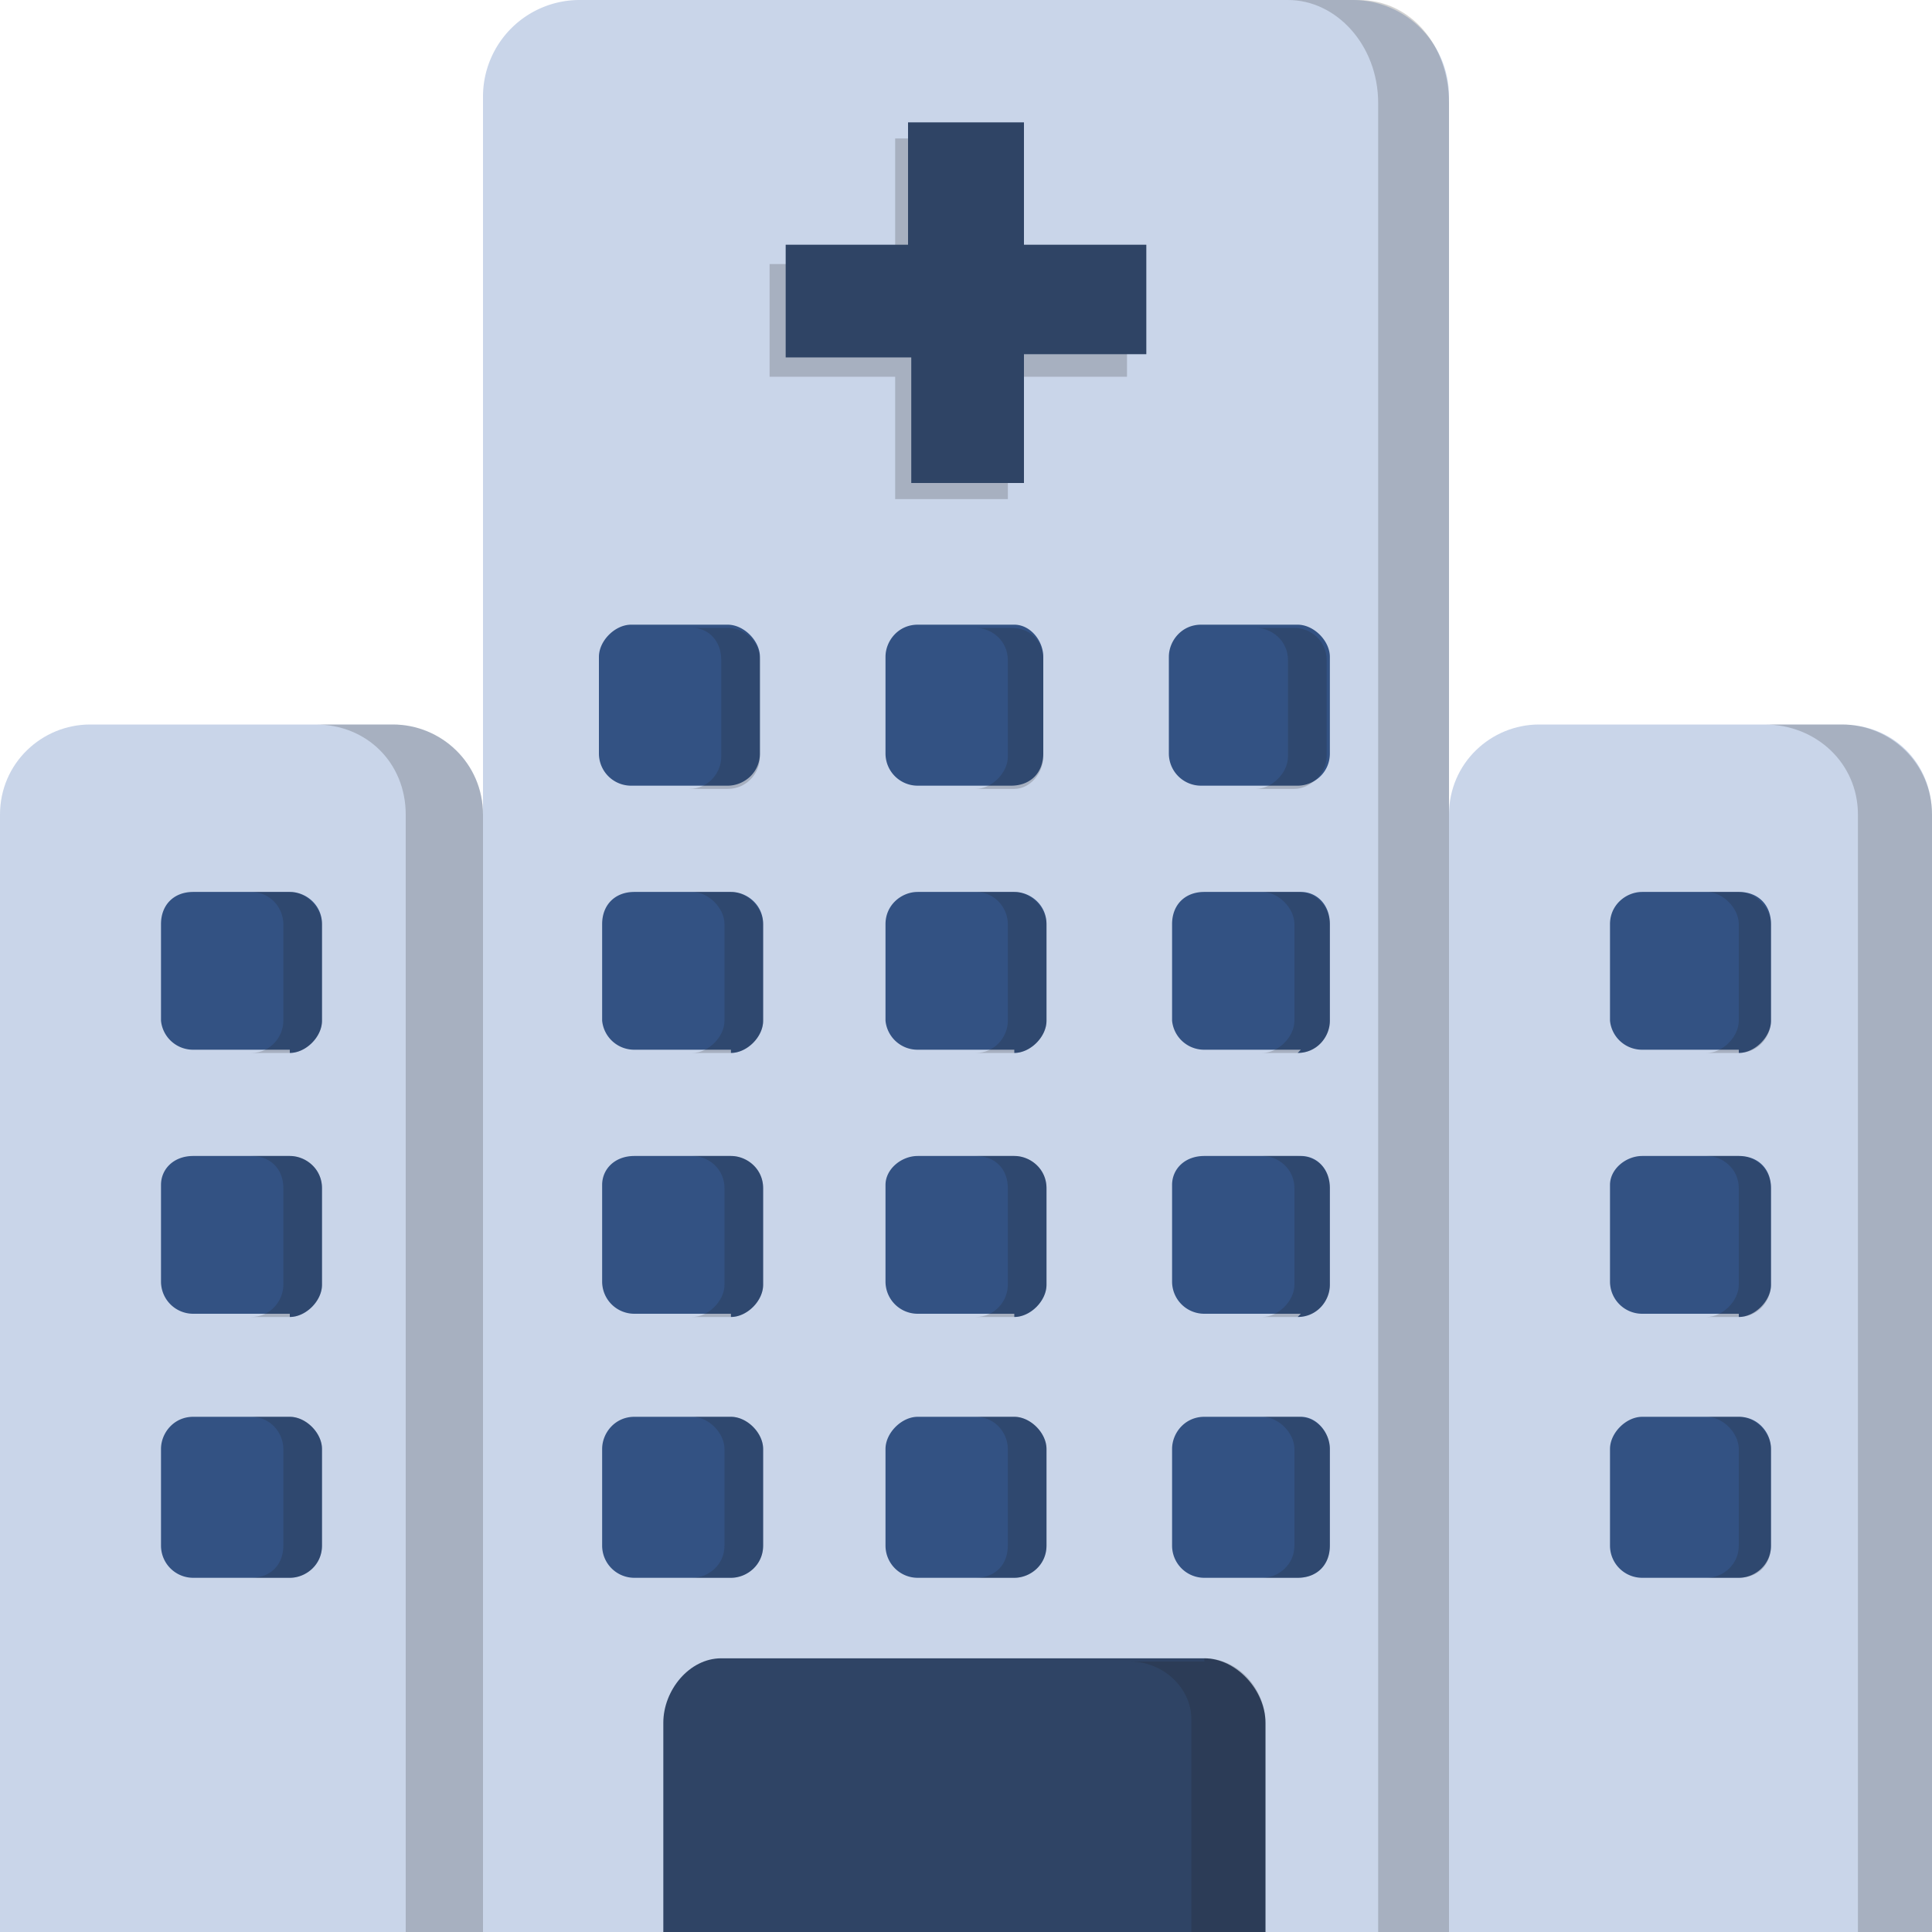 <svg xmlns="http://www.w3.org/2000/svg" id="Layer_1" x="0" y="0" version="1.1" viewBox="0 0 60 60" xml:space="preserve"><style>.st27{fill:#c9d5e9}.st28{opacity:.2;fill:#212121}.st29{fill:#2f4465}.st31{fill:#335283}</style><path d="M45 60H15V3a3 3 0 013-3h24a3 3 0 013 3v57z" class="st27"/><path d="M42.2 0H40c1.5 0 2.8 1.4 2.8 3.2V60H45V3.2C45 1.4 43.8 0 42.2 0z" class="st28"/><path fill="#212121" d="M31.3 8V4.3h-3.5v3.9h-3.9v3.5h3.9v3.8h3.5v-3.8H35V8z" opacity=".2"/><path d="M31.8 7.6V3.8h-3.6v3.8h-3.8v3.5h3.9V15h3.5V11h3.8V7.6z" class="st29"/><path d="M60 60H45V25.3c0-1.6 1.3-2.8 2.8-2.8h9.4c1.6 0 2.8 1.2 2.8 2.8V60zM15 60H0V25.3c0-1.6 1.3-2.8 2.8-2.8h9.4c1.5 0 2.8 1.2 2.8 2.8V60z" class="st27"/><path d="M12.2 22.5H9.8c1.6 0 2.8 1.2 2.8 2.8V60H15V25.3c0-1.6-1.3-2.8-2.8-2.8zM57.2 22.5h-2.4c1.6 0 2.9 1.2 2.9 2.8V60H60V25.3c0-1.6-1.3-2.8-2.8-2.8z" class="st28"/><path d="M39.3 60H20.6v-6.5c0-1 .8-2 1.8-2h15c1 0 1.9 1 1.9 2V60z" class="st29"/><path d="M37.4 51.6h-2.3c1 0 1.9.8 1.9 1.8V60h2.3v-6.5c0-1-.8-2-1.9-2z" class="st28"/><path d="M9 32.6H6a1 1 0 01-1-.9v-3c0-.6.4-1 1-1h3c.5 0 1 .4 1 1v3c0 .5-.5 1-1 1zM9 40.8H6a1 1 0 01-1-1v-3c0-.5.4-.9 1-.9h3c.5 0 1 .4 1 1v3c0 .5-.5 1-1 1zM9 49H6a1 1 0 01-1-1v-3c0-.5.4-1 1-1h3c.5 0 1 .5 1 1v3c0 .6-.5 1-1 1z" class="st31"/><path d="M9 44H7.8c.6 0 1 .5 1 1v3c0 .6-.4 1-1 1H9c.5 0 1-.4 1-1v-3c0-.5-.5-1-1-1zM9 27.7H7.8c.6 0 1 .5 1 1v3c0 .5-.4 1-1 1H9c.5 0 1-.5 1-1v-3c0-.5-.5-1-1-1zM9 35.9H7.8c.6 0 1 .4 1 1v3c0 .5-.4 1-1 1H9c.5 0 1-.5 1-1v-3c0-.6-.5-1-1-1z" class="st28"/><path d="M22.7 32.6h-3a1 1 0 01-1-.9v-3c0-.6.4-1 1-1h3c.5 0 1 .4 1 1v3c0 .5-.5 1-1 1zM22.7 40.8h-3a1 1 0 01-1-1v-3c0-.5.4-.9 1-.9h3c.5 0 1 .4 1 1v3c0 .5-.5 1-1 1zM22.7 49h-3a1 1 0 01-1-1v-3c0-.5.4-1 1-1h3c.5 0 1 .5 1 1v3c0 .6-.5 1-1 1zM40.4 32.6h-3a1 1 0 01-1-.9v-3c0-.6.4-1 1-1h3c.5 0 .9.4.9 1v3c0 .5-.4 1-1 1zM40.4 40.8h-3a1 1 0 01-1-1v-3c0-.5.4-.9 1-.9h3c.5 0 .9.4.9 1v3c0 .5-.4 1-1 1zM40.4 49h-3a1 1 0 01-1-1v-3c0-.5.4-1 1-1h3c.5 0 .9.5.9 1v3c0 .6-.4 1-1 1zM31.5 32.6h-3a1 1 0 01-1-.9v-3c0-.6.5-1 1-1h3c.5 0 1 .4 1 1v3c0 .5-.5 1-1 1zM31.5 40.8h-3a1 1 0 01-1-1v-3c0-.5.5-.9 1-.9h3c.5 0 1 .4 1 1v3c0 .5-.5 1-1 1zM31.5 49h-3a1 1 0 01-1-1v-3c0-.5.5-1 1-1h3c.5 0 1 .5 1 1v3c0 .6-.5 1-1 1zM54 32.6h-3a1 1 0 01-1-.9v-3c0-.6.5-1 1-1h3c.6 0 1 .4 1 1v3c0 .5-.5 1-1 1zM54 40.8h-3a1 1 0 01-1-1v-3c0-.5.5-.9 1-.9h3c.6 0 1 .4 1 1v3c0 .5-.5 1-1 1zM54 49h-3a1 1 0 01-1-1v-3c0-.5.5-1 1-1h3c.6 0 1 .5 1 1v3c0 .6-.5 1-1 1z" class="st31"/><path d="M22.7 44h-1.2c.5 0 1 .5 1 1v3c0 .6-.5 1-1 1h1.2c.5 0 1-.4 1-1v-3c0-.5-.5-1-1-1zM22.7 27.7h-1.2c.5 0 1 .5 1 1v3c0 .5-.5 1-1 1h1.2c.5 0 1-.5 1-1v-3c0-.5-.5-1-1-1zM22.7 35.9h-1.2c.5 0 1 .4 1 1v3c0 .5-.5 1-1 1h1.2c.5 0 1-.5 1-1v-3c0-.6-.5-1-1-1zM31.5 44h-1.2c.6 0 1 .5 1 1v3c0 .6-.4 1-1 1h1.2c.5 0 1-.4 1-1v-3c0-.5-.5-1-1-1zM31.5 27.7h-1.2c.6 0 1 .5 1 1v3c0 .5-.4 1-1 1h1.2c.5 0 1-.5 1-1v-3c0-.5-.5-1-1-1zM31.5 35.9h-1.2c.6 0 1 .4 1 1v3c0 .5-.4 1-1 1h1.2c.5 0 1-.5 1-1v-3c0-.6-.5-1-1-1zM40.4 44h-1.2c.5 0 1 .5 1 1v3c0 .6-.5 1-1 1h1.1c.6 0 1-.4 1-1v-3c0-.5-.4-1-1-1zM40.4 27.7h-1.2c.5 0 1 .5 1 1v3c0 .5-.5 1-1 1h1.1c.6 0 1-.5 1-1v-3c0-.5-.4-1-1-1z" class="st28"/><path d="M22.6 24.4h-3a1 1 0 01-1-1v-3c0-.5.5-1 1-1h3c.5 0 1 .5 1 1v3c0 .6-.5 1-1 1zM40.3 24.4h-3a1 1 0 01-1-1v-3c0-.5.4-1 1-1h3c.5 0 1 .5 1 1v3c0 .6-.5 1-1 1zM31.5 24.4h-3a1 1 0 01-1-1v-3c0-.5.4-1 1-1h3c.5 0 .9.5.9 1v3c0 .6-.4 1-1 1z" class="st31"/><path d="M22.6 19.5h-1.1c.5 0 .9.4.9 1v3c0 .5-.4 1-1 1h1.2c.6 0 1-.5 1-1v-3c0-.6-.5-1-1-1zM31.5 19.5h-1.2c.5 0 1 .4 1 1v3c0 .5-.5 1-1 1h1.2c.5 0 .9-.5.9-1v-3c0-.6-.4-1-1-1zM40.3 19.5H39c.5 0 1 .4 1 1v3c0 .5-.5 1-1 1h1.2c.5 0 1-.5 1-1v-3c0-.6-.5-1-1-1zM40.4 35.9h-1.2c.5 0 1 .4 1 1v3c0 .5-.5 1-1 1h1.1c.6 0 1-.5 1-1v-3c0-.6-.4-1-1-1zM54 44H53c.5 0 1 .5 1 1v3c0 .6-.5 1-1 1H54c.6 0 1-.4 1-1v-3c0-.5-.5-1-1-1zM54 27.7H53c.5 0 1 .5 1 1v3c0 .5-.5 1-1 1H54c.6 0 1-.5 1-1v-3c0-.5-.5-1-1-1zM54 35.9H53c.5 0 1 .4 1 1v3c0 .5-.5 1-1 1H54c.6 0 1-.5 1-1v-3c0-.6-.5-1-1-1z" class="st28"/></svg>
